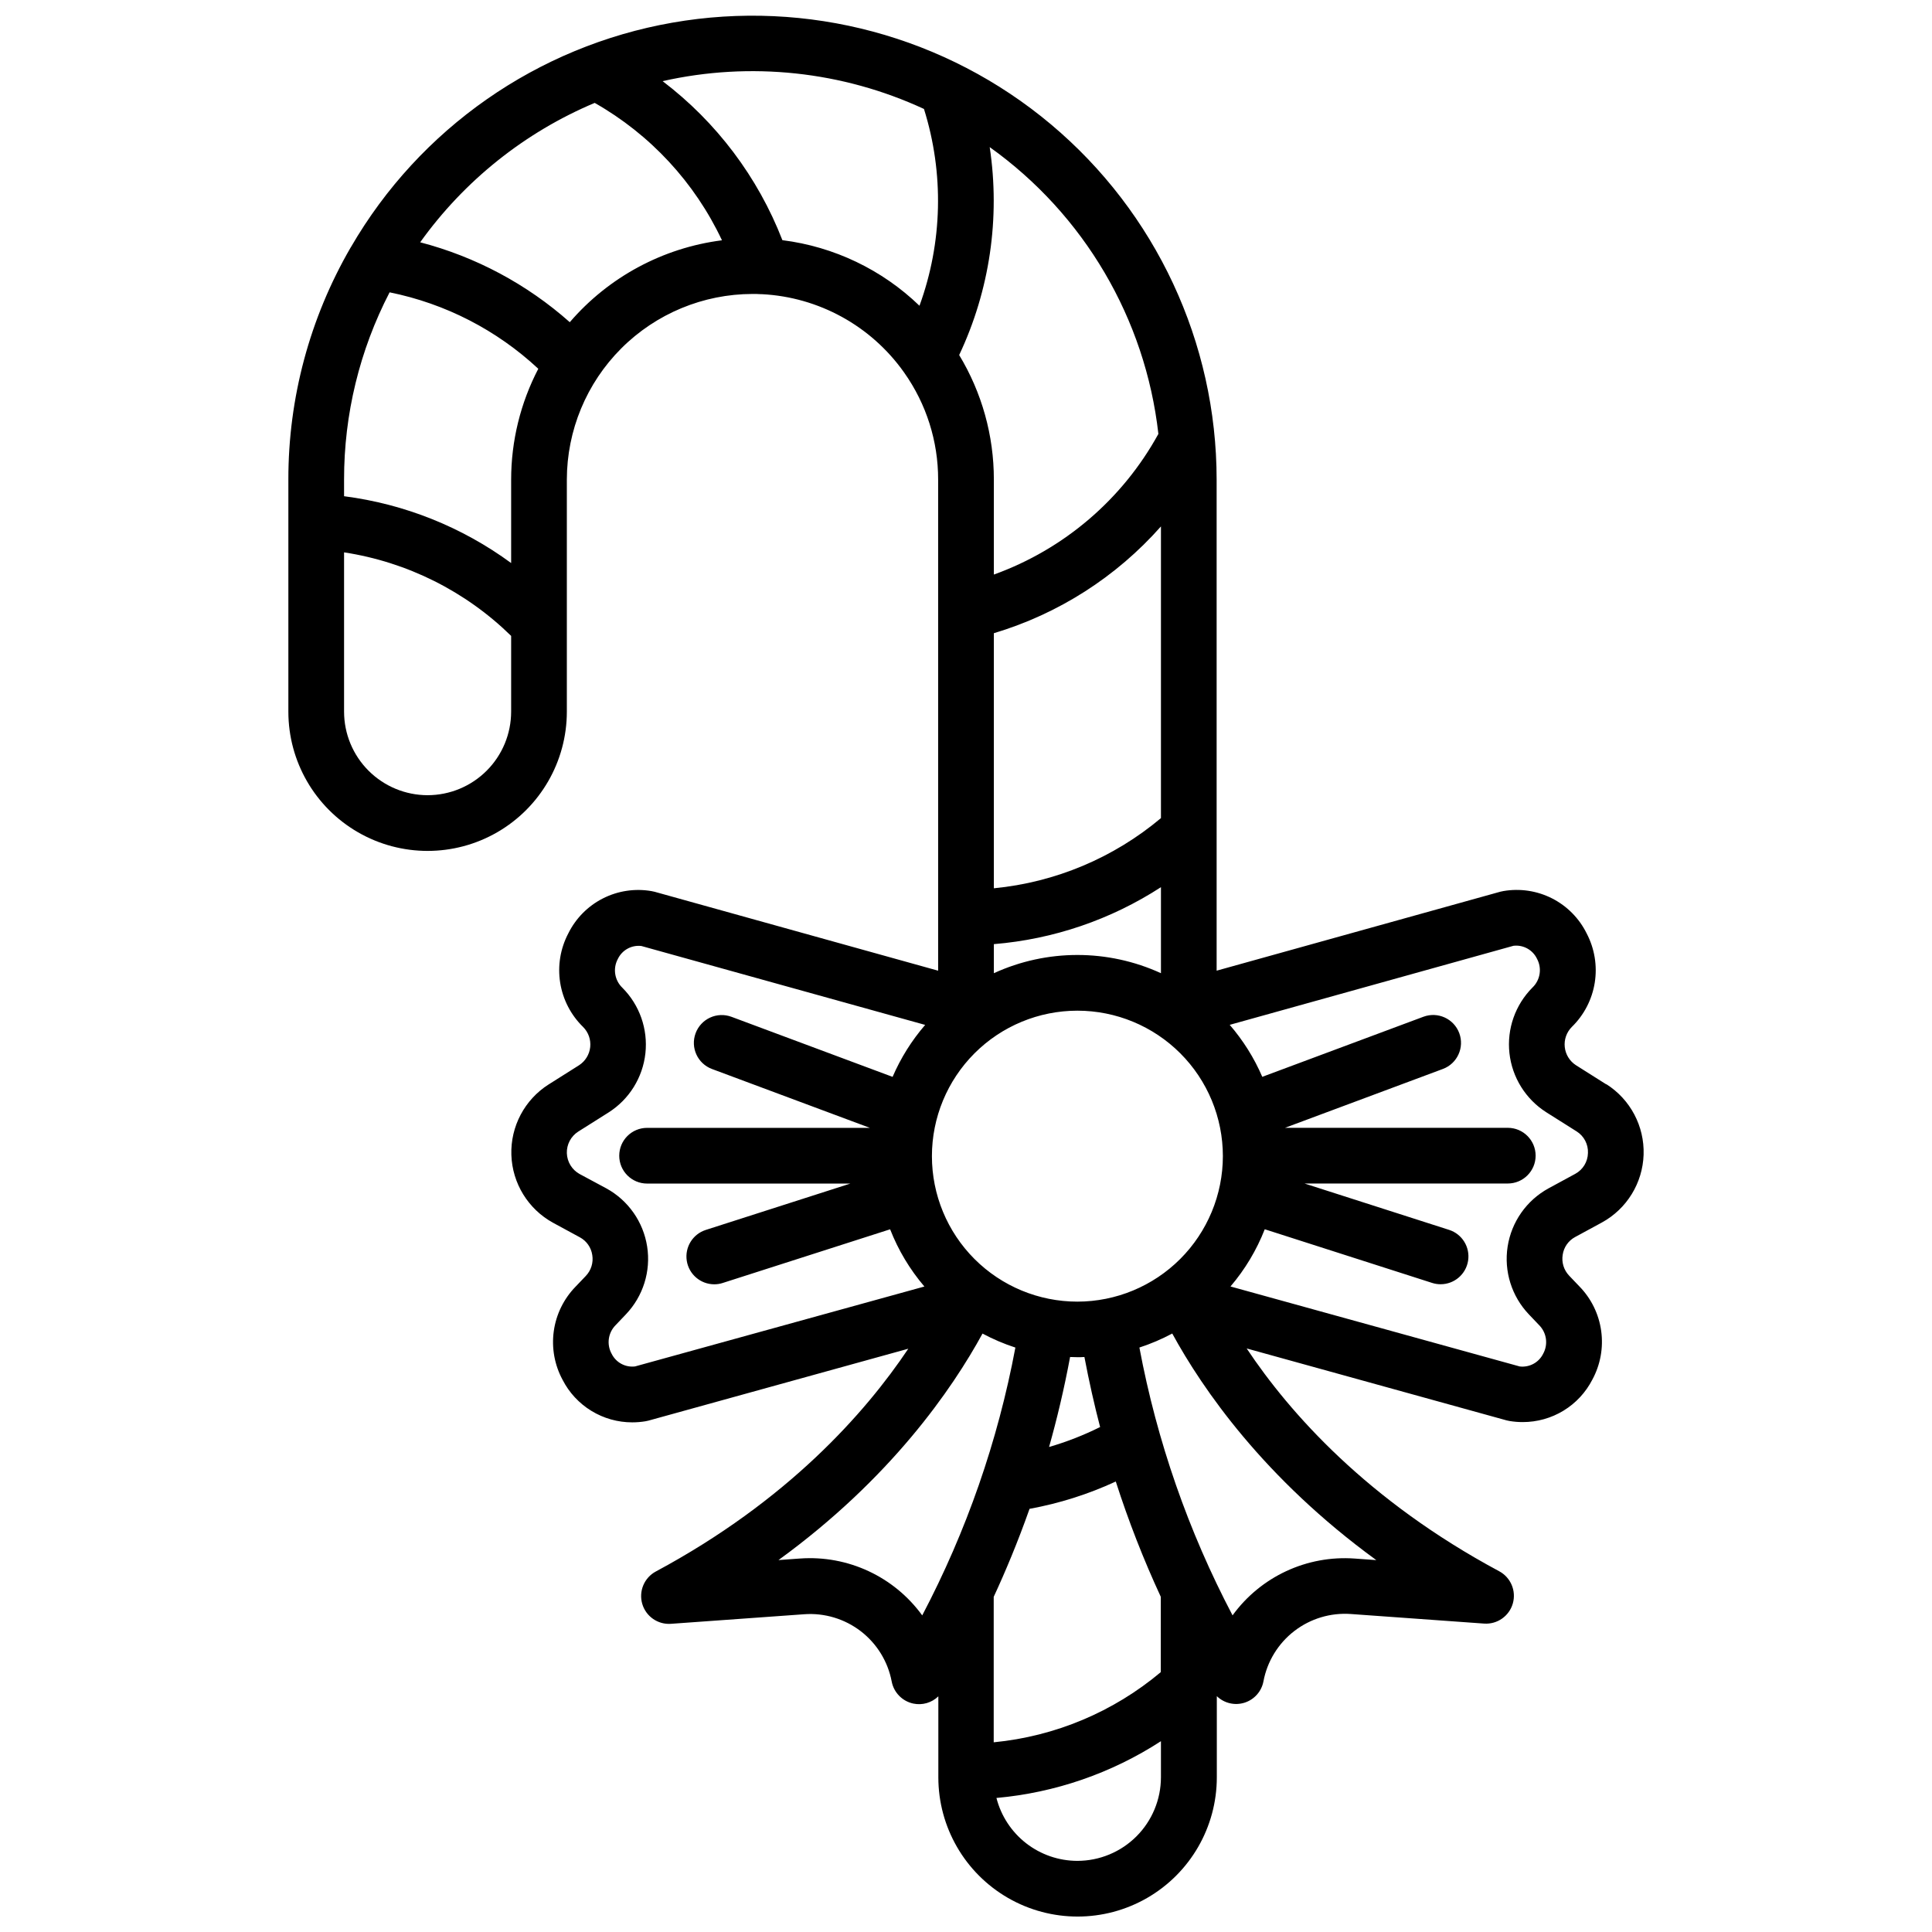 <?xml version="1.0" encoding="UTF-8"?>
<!-- The Best Svg Icon site in the world: iconSvg.co, Visit us! https://iconsvg.co -->
<svg width="800px" height="800px" version="1.1" viewBox="144 144 512 512" xmlns="http://www.w3.org/2000/svg">
 <defs>
  <clipPath id="a">
   <path d="m220 148.09h360v503.81h-360z"/>
  </clipPath>
 </defs>
 <g clip-path="url(#a)">
  <path d="m569.7 431.38-8.07-5.098c-1.656-1.074-2.742-2.84-2.953-4.805-0.211-1.961 0.473-3.918 1.863-5.32 3.242-3.156 5.375-7.277 6.086-11.746 0.707-4.469-0.047-9.047-2.148-13.051-1.977-4.004-5.191-7.258-9.172-9.281-3.977-2.019-8.504-2.699-12.902-1.938-0.266 0.043-0.535 0.098-0.797 0.168l-75.188 20.93v-130.14c-0.016-36.328-16.09-70.789-43.914-94.148-27.824-23.355-64.547-33.219-100.33-26.945-35.785 6.273-66.961 28.047-85.176 59.477-0.031 0.055-0.062 0.105-0.102 0.156-10.82 18.676-16.508 39.879-16.48 61.461v61.5c0 13.184 7.031 25.367 18.449 31.957 11.418 6.59 25.484 6.59 36.902 0 11.414-6.59 18.449-18.773 18.449-31.957v-61.5c0.016-13.043 5.203-25.547 14.426-34.773 9.227-9.223 21.73-14.41 34.773-14.426 0.746 0 1.496 0 2.234 0.059h0.285c15.035 0.773 28.887 8.387 37.598 20.664 0.035 0.059 0.074 0.117 0.117 0.168 5.848 8.281 8.98 18.172 8.965 28.309v130.14l-75.156-20.918c-0.258-0.074-0.523-0.129-0.789-0.168-4.394-0.766-8.922-0.086-12.898 1.938-3.981 2.019-7.195 5.277-9.172 9.277-2.106 4.008-2.859 8.586-2.148 13.055s2.844 8.586 6.086 11.742c1.395 1.402 2.082 3.356 1.871 5.324-0.211 1.965-1.297 3.731-2.953 4.805l-8.07 5.098v-0.004c-6.359 4.039-10.113 11.137-9.871 18.664 0.242 7.531 4.445 14.371 11.051 17.992l7.125 3.867c1.766 0.961 2.973 2.695 3.266 4.684 0.332 2.012-0.301 4.062-1.711 5.539l-2.734 2.863c-3.121 3.211-5.137 7.332-5.754 11.77-0.617 4.434 0.199 8.949 2.328 12.891 1.738 3.398 4.383 6.25 7.641 8.238 3.258 1.992 7.004 3.043 10.82 3.039 1.168 0 2.34-0.094 3.492-0.285 0.266-0.043 0.527-0.098 0.789-0.168l68.879-19.059c-11.473 17.121-32.07 40.344-66.914 59.039-3.062 1.645-4.562 5.207-3.598 8.551 0.965 3.34 4.133 5.555 7.606 5.312l35.336-2.539c5.375-0.387 10.707 1.219 14.98 4.504 4.269 3.289 7.188 8.031 8.191 13.328 0.559 2.922 2.816 5.227 5.727 5.844 2.394 0.504 4.879-0.215 6.633-1.918v21.461c0 13.184 7.031 25.363 18.449 31.957 11.418 6.59 25.484 6.59 36.902 0 11.414-6.594 18.449-18.773 18.449-31.957v-21.512c1.945 1.887 4.773 2.551 7.356 1.73 2.586-0.824 4.508-3 5.004-5.664 1-5.301 3.918-10.043 8.188-13.332 4.273-3.285 9.605-4.887 14.984-4.5l35.336 2.539c3.469 0.227 6.625-2 7.578-5.34 0.953-3.344-0.559-6.898-3.621-8.535-34.883-18.695-55.477-41.879-66.914-59.039l68.879 19.059c0.262 0.07 0.523 0.129 0.789 0.168 1.156 0.191 2.324 0.289 3.492 0.285 3.816 0.004 7.562-1.047 10.82-3.035 3.258-1.992 5.902-4.844 7.641-8.242 2.129-3.938 2.945-8.453 2.328-12.891-0.613-4.434-2.629-8.559-5.754-11.766l-2.734-2.863v-0.004c-1.41-1.473-2.043-3.523-1.711-5.539 0.293-1.988 1.5-3.723 3.266-4.684l7.125-3.867c6.606-3.617 10.809-10.461 11.051-17.988 0.242-7.531-3.512-14.629-9.871-18.664zm-118.08 155.75h0.004c-12.543 10.535-27.98 17.02-44.281 18.598v-38.551c3.078-6.633 6.356-14.434 9.496-23.32 7.894-1.438 15.574-3.871 22.855-7.242 3.344 10.422 7.328 20.629 11.93 30.562zm-16.109-64.945 0.004 0.004c-4.332 2.16-8.852 3.926-13.5 5.273 2.098-7.43 3.996-15.398 5.57-23.844 0.629 0 1.258 0.051 1.898 0.051s1.27 0 1.898-0.051c1.238 6.516 2.637 12.723 4.172 18.609zm-5.988-33.238c-10.227 0-20.031-4.062-27.262-11.289-7.231-7.231-11.293-17.039-11.293-27.262 0-10.227 4.062-20.031 11.293-27.262 7.231-7.231 17.035-11.293 27.262-11.293 10.223 0 20.031 4.062 27.262 11.293 7.231 7.231 11.289 17.035 11.289 27.262-0.012 10.219-4.078 20.02-11.305 27.246-7.227 7.227-17.027 11.293-27.246 11.305zm22.141-128.14c-12.543 10.535-27.98 17.02-44.281 18.598v-67.602c17.113-5.113 32.449-14.918 44.281-28.297zm0 18.301v22.801c-14.059-6.441-30.227-6.441-44.281 0v-7.703c15.781-1.293 30.996-6.481 44.281-15.094zm-0.68-120.12v0.004c-9.512 17.32-25.016 30.574-43.602 37.273v-25.172c0.012-11.633-3.168-23.047-9.191-33.004 8.098-17.16 10.914-36.34 8.09-55.102 25.004 17.848 41.254 45.477 44.703 76.004zm-203.69-37.512v0.004c14.738 2.984 28.363 9.992 39.359 20.25-4.723 9.066-7.191 19.141-7.195 29.363v22.121c-13.023-9.555-28.258-15.648-44.277-17.711v-4.41c-0.023-17.266 4.117-34.285 12.062-49.613zm10.023 133.26c-5.867-0.004-11.496-2.34-15.648-6.492-4.152-4.148-6.484-9.777-6.488-15.648v-42.215c16.715 2.559 32.203 10.305 44.277 22.141v20.074c-0.004 5.871-2.34 11.5-6.488 15.648-4.152 4.152-9.781 6.488-15.652 6.492zm37.68-125.35c-11.363-10.086-24.945-17.34-39.645-21.176 11.707-16.348 27.715-29.137 46.246-36.941 14.73 8.367 26.516 21.082 33.73 36.41-15.664 2-30.035 9.734-40.332 21.707zm56.344-21.738c-6.484-16.711-17.473-31.297-31.746-42.145 23.27-5.242 47.621-2.652 69.266 7.371 5.348 17.043 4.93 35.371-1.191 52.152-9.91-9.566-22.66-15.664-36.328-17.379zm-39.047 298.47c-2.566 0.312-5.051-1.027-6.199-3.344-1.379-2.481-0.953-5.574 1.043-7.59l2.727-2.863c4.57-4.789 6.652-11.426 5.637-17.969-1.012-6.539-5.008-12.238-10.812-15.418l-7.125-3.828c-2-1.121-3.269-3.207-3.344-5.504-0.074-2.293 1.062-4.457 2.992-5.703l8.078-5.098c5.453-3.469 9.039-9.227 9.746-15.656 0.703-6.426-1.543-12.824-6.117-17.395-2.062-1.988-2.547-5.109-1.18-7.629 1.129-2.356 3.633-3.731 6.231-3.422l75.207 20.91c-3.566 4.121-6.477 8.77-8.633 13.773l-42.707-15.922 0.004 0.004c-1.836-0.684-3.867-0.613-5.648 0.203-1.781 0.812-3.164 2.301-3.848 4.137-1.426 3.82 0.52 8.07 4.34 9.492l41.84 15.598h-59.039c-4.078 0-7.383 3.305-7.383 7.379 0 4.078 3.305 7.383 7.383 7.383h53.863l-38.316 12.289c-3.461 1.113-5.594 4.578-5.035 8.168 0.562 3.59 3.652 6.234 7.285 6.238 0.766 0.004 1.527-0.117 2.254-0.355l44.348-14.219h0.004c2.16 5.527 5.231 10.652 9.082 15.164zm43.738 50.902-5.727 0.414c29.746-21.598 46.051-45.344 54.07-60.023h0.004c2.785 1.488 5.699 2.731 8.707 3.707-4.641 24.762-12.961 48.684-24.688 70.977-7.461-10.277-19.699-15.977-32.363-15.074zm73.488 80.129c-4.918-0.008-9.695-1.648-13.578-4.664-3.883-3.019-6.652-7.242-7.875-12.008 15.539-1.387 30.504-6.551 43.594-15.043v9.574c-0.008 5.871-2.34 11.496-6.492 15.648-4.152 4.152-9.777 6.484-15.648 6.492zm79.211-79.703-5.727-0.414c-12.664-0.91-24.902 4.781-32.363 15.055-11.727-22.293-20.047-46.219-24.688-70.977 3.004-0.977 5.918-2.219 8.707-3.711 8.02 14.691 24.324 38.395 54.07 60.043zm56.09-107.86v-0.004c-0.051 2.297-1.328 4.394-3.348 5.492l-7.125 3.867c-5.801 3.18-9.797 8.879-10.812 15.418-1.012 6.539 1.07 13.18 5.637 17.969l2.727 2.863c1.996 2.016 2.418 5.106 1.043 7.586-1.148 2.316-3.633 3.656-6.199 3.348l-76.652-21.195c3.852-4.516 6.922-9.641 9.082-15.164l44.348 14.219c0.727 0.234 1.488 0.355 2.254 0.352 3.633 0 6.723-2.648 7.285-6.238s-1.574-7.055-5.031-8.168l-38.316-12.289h53.863c4.074 0 7.379-3.305 7.379-7.379 0-4.078-3.305-7.379-7.379-7.379h-59.039l41.84-15.598c3.82-1.426 5.762-5.676 4.34-9.496-1.426-3.82-5.676-5.762-9.496-4.34l-42.707 15.922c-2.152-5.008-5.066-9.652-8.629-13.777l75.199-20.949h-0.004c2.598-0.309 5.102 1.07 6.231 3.426 1.367 2.519 0.883 5.641-1.18 7.625-4.57 4.574-6.82 10.973-6.117 17.398 0.707 6.426 4.293 12.184 9.746 15.656l8.078 5.098v-0.004c1.949 1.238 3.09 3.422 2.984 5.731z"/>
 </g>
</svg>